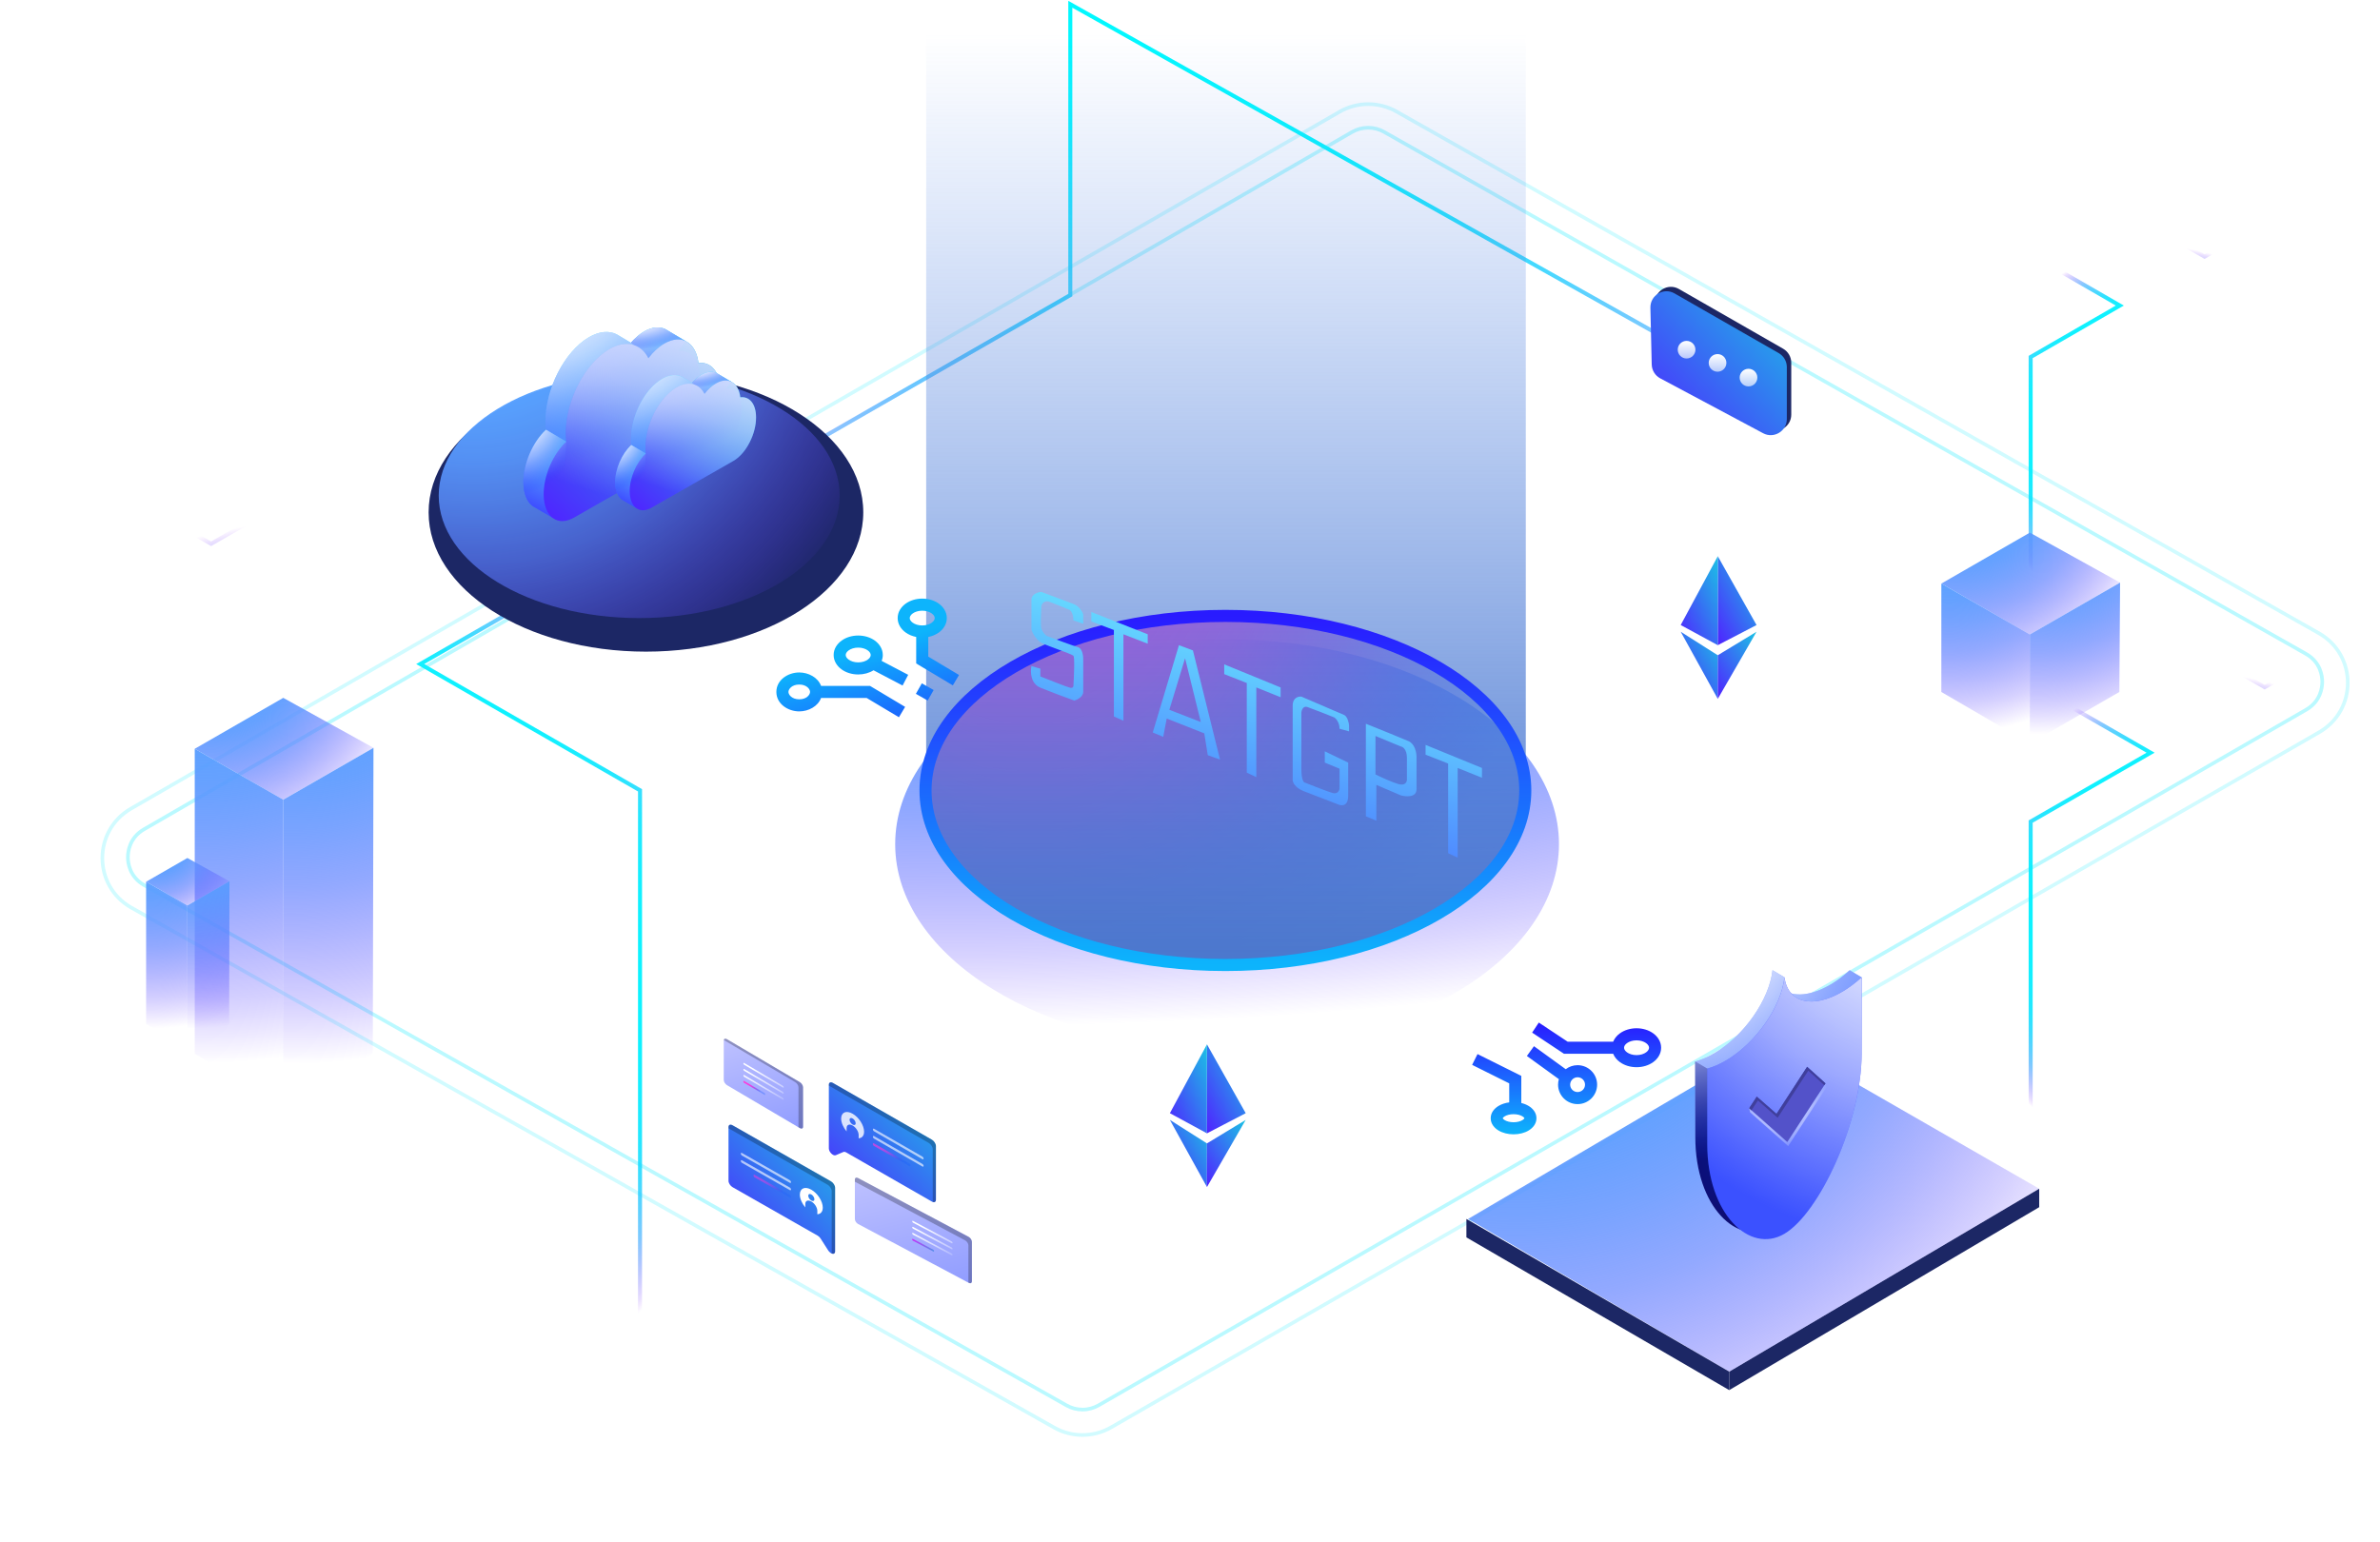 <svg width="591" height="383" viewBox="0 0 591 383" fill="none" xmlns="http://www.w3.org/2000/svg">
<path opacity="0.32" d="M32.576 225.4L261.697 354.507C266.106 357.033 271.534 357.025 275.934 354.481L575.898 181.857C585.372 176.383 585.364 162.754 575.881 157.298L346.88 27.761C342.462 25.218 337.009 25.226 332.6 27.787L32.507 200.84C23.032 206.323 23.067 219.969 32.567 225.4H32.576Z" stroke="#6EF2FF" stroke-width="0.9" stroke-miterlimit="10"/>
<path opacity="0.47" d="M268.805 350.082C267.407 350.082 266.019 349.712 264.803 349.016L35.785 219.828C32.163 217.747 31.758 214.299 31.758 212.906C31.758 211.522 32.137 208.065 35.751 205.967L335.708 32.805C336.933 32.092 338.33 31.722 339.745 31.722C341.159 31.722 342.539 32.092 343.755 32.797L572.652 162.414C576.274 164.495 576.662 167.952 576.662 169.336C576.662 170.721 576.274 174.177 572.66 176.267L272.832 348.998C271.608 349.704 270.219 350.082 268.805 350.082Z" stroke="#6EF2FF" stroke-width="0.9" stroke-miterlimit="10"/>
<path d="M590.692 154.376L562.374 170.667L534.034 154.376L505.608 170.603L534.034 186.937L504.25 204.044V305.89" stroke="url(#paint0_radial_1250_15839)" stroke-miterlimit="10"/>
<path d="M410.339 82.226L265.776 1.058V73.302L74.3 183.236" stroke="url(#paint1_radial_1250_15839)" stroke-miterlimit="10"/>
<path d="M568.516 51.563L547.446 63.733L526.377 51.563L505.244 63.684L526.393 75.886L504.25 88.666V164.747" stroke="url(#paint2_radial_1250_15839)" stroke-miterlimit="10"/>
<path d="M0.53 105.224L52.421 135.052L104.353 105.224L156.442 134.973L104.353 164.919L158.932 196.282V383" stroke="url(#paint3_radial_1250_15839)" stroke-miterlimit="10"/>
<ellipse cx="304.708" cy="209.654" rx="82.415" ry="50.853" fill="url(#paint4_radial_1250_15839)"/>
<ellipse cx="304.289" cy="196.315" rx="74.466" ry="43.35" fill="url(#paint5_radial_1250_15839)"/>
<path d="M229.987 8.273V198.567C229.082 208.939 248.543 239.602 303.505 239.602C368.702 239.602 378.885 204.193 378.885 198.567V8.273H230.013H229.987Z" fill="url(#paint6_linear_1250_15839)"/>
<ellipse cx="304.289" cy="196.315" rx="74.466" ry="43.35" stroke="url(#paint7_linear_1250_15839)" stroke-width="3"/>
<g filter="url(#filter0_d_1250_15839)">
<path fill-rule="evenodd" clip-rule="evenodd" d="M266.985 156.929L264.547 156.072C264.547 154.529 263.955 153.715 263.66 153.5C262.477 153 259.758 151.872 258.339 151.358C256.921 151.186 256.566 152.286 256.566 152.858C256.492 154.215 256.389 157.143 256.566 158C256.743 158.858 257.527 159.643 257.896 159.929C259.965 160.715 264.414 162.372 265.655 162.715C266.896 163.058 267.059 165.286 266.985 166.358V173.858C266.985 175.058 265.507 175.786 264.768 176C262.995 175.358 258.827 173.815 256.344 172.786C253.861 171.758 253.832 168.786 254.127 167.429L256.344 168.072V170C258.487 170.858 262.95 172.615 263.66 172.786C264.369 172.958 264.547 172.572 264.547 172.358C264.694 170 264.901 165.2 264.547 164.858C264.28 164.6 262.339 163.88 260.397 163.16C259.102 162.68 257.807 162.2 257.009 161.858C255.413 161.172 254.423 159.286 254.127 158.429V150.929C254.127 149.558 255.753 149.072 256.566 149C258.635 149.786 263.128 151.486 264.547 152C265.965 152.515 266.763 153.929 266.985 154.572V156.929ZM276.969 181L274.6 179.937V158.465L269 156.339V154L283 159.528V161.867L276.969 159.528V181ZM290.757 162.231L284.25 183.92L286.853 185.004L287.721 180.45L297.047 184.137L297.914 189.559L300.951 190.643L294.227 163.532L290.757 162.231ZM288.371 178.281L292.275 165.484L296.179 181.317L288.371 178.281ZM309.969 195L307.6 193.898V171.63L302 169.426V167L316 172.733V175.158L309.969 172.733V195ZM330.631 182.99L333 183.637V182.127C332.928 181.408 332.569 179.884 331.708 179.539C330.846 179.194 324.313 176.375 321.154 175.009C320.436 174.938 319 175.268 319 177.166V195.714C319 196.29 319.56 197.656 321.8 198.518L330.2 201.753C331.062 202.185 332.785 202.357 332.785 199.597V191.401L326.969 188.597V191.401L330.631 192.911V197.871C330.559 198.374 330.114 199.295 328.908 198.95C327.702 198.605 323.81 197.08 322.015 196.361C321.728 196.361 321.154 195.671 321.154 192.911V178.891C321.226 178.316 321.628 177.252 322.662 177.597C323.695 177.942 327.544 179.466 329.338 180.185C329.769 180.473 330.631 181.437 330.631 182.99ZM337.171 204.741L339.774 205.825V196.933L345.846 199.535C347.148 199.897 349.75 200.099 349.75 198.017V189.992C349.75 188.98 349.36 186.782 347.798 186.088C346.237 185.394 340.063 182.907 337.171 181.75V204.741ZM339.557 194.33V184.787L345.846 187.39C346.352 187.462 347.365 188.127 347.365 190.209V195.631C347.365 196.21 346.931 197.236 345.196 196.716C343.461 196.195 340.713 194.908 339.557 194.33ZM357.6 213.898L359.969 215V192.733L366 195.158V192.733L352 187V189.426L357.6 191.63V213.898Z" fill="url(#paint8_linear_1250_15839)"/>
</g>
<path fill-rule="evenodd" clip-rule="evenodd" d="M380.458 256.459L387.989 261.461L388.366 261.711H388.819H400.58C400.922 262.556 401.534 263.262 402.255 263.785C403.371 264.593 404.837 265.047 406.389 265.047C407.941 265.047 409.408 264.593 410.523 263.785C411.637 262.977 412.491 261.733 412.491 260.212C412.491 258.691 411.637 257.446 410.523 256.639C409.408 255.831 407.941 255.377 406.389 255.377C404.837 255.377 403.371 255.831 402.255 256.639C401.535 257.161 400.923 257.866 400.581 258.711H389.271L382.118 253.96L380.458 256.459ZM365.559 264.471L374.768 269.059V273.787C373.79 273.913 372.876 274.212 372.122 274.663C371.126 275.258 370.166 276.291 370.166 277.719C370.166 279.146 371.126 280.179 372.122 280.775C373.149 281.388 374.47 281.72 375.85 281.72C377.229 281.72 378.551 281.388 379.578 280.775C380.574 280.179 381.533 279.146 381.533 277.719C381.533 276.291 380.574 275.258 379.578 274.663C379.043 274.343 378.429 274.1 377.768 273.941V268.131V267.202L376.937 266.788L366.897 261.786L365.559 264.471ZM373.166 277.719L373.166 277.719L373.166 277.719C373.166 277.72 373.166 277.724 373.17 277.737C373.175 277.751 373.188 277.781 373.22 277.826C373.285 277.919 373.42 278.056 373.661 278.2C374.148 278.491 374.919 278.72 375.85 278.72C376.781 278.72 377.551 278.491 378.038 278.2C378.279 278.056 378.414 277.919 378.48 277.826C378.511 277.781 378.524 277.751 378.529 277.737C378.533 277.724 378.533 277.72 378.533 277.719L378.533 277.719L378.533 277.719C378.533 277.718 378.533 277.713 378.529 277.7C378.524 277.686 378.511 277.656 378.48 277.611C378.414 277.518 378.279 277.382 378.038 277.238C377.551 276.946 376.781 276.718 375.85 276.718C374.919 276.718 374.148 276.946 373.661 277.238C373.42 277.382 373.285 277.518 373.22 277.611C373.188 277.656 373.175 277.686 373.17 277.7C373.166 277.713 373.166 277.718 373.166 277.719ZM379.153 262.26L387.096 268.016C386.969 268.449 386.9 268.907 386.9 269.382C386.9 272.057 389.075 274.217 391.747 274.217C394.419 274.217 396.594 272.057 396.594 269.382C396.594 266.707 394.419 264.547 391.747 264.547C390.639 264.547 389.616 264.919 388.799 265.544L380.913 259.83L379.153 262.26ZM391.747 267.547C390.722 267.547 389.9 268.374 389.9 269.382C389.9 270.39 390.722 271.217 391.747 271.217C392.772 271.217 393.594 270.39 393.594 269.382C393.594 268.374 392.772 267.547 391.747 267.547ZM403.287 260.212C403.287 259.892 403.464 259.468 404.015 259.069C404.565 258.67 405.4 258.377 406.389 258.377C407.379 258.377 408.213 258.67 408.763 259.069C409.315 259.468 409.491 259.892 409.491 260.212C409.491 260.532 409.315 260.955 408.763 261.355C408.213 261.754 407.379 262.047 406.389 262.047C405.4 262.047 404.565 261.754 404.015 261.355C403.464 260.955 403.287 260.532 403.287 260.212Z" fill="url(#paint9_linear_1250_15839)"/>
<path fill-rule="evenodd" clip-rule="evenodd" d="M225.908 153.504C225.908 153.184 226.084 152.76 226.636 152.361C227.186 151.962 228.02 151.669 229.009 151.669C229.999 151.669 230.833 151.962 231.383 152.361C231.935 152.76 232.111 153.184 232.111 153.504C232.111 153.824 231.935 154.247 231.383 154.647C230.833 155.046 229.999 155.338 229.009 155.338C228.02 155.338 227.186 155.046 226.636 154.647C226.084 154.247 225.908 153.824 225.908 153.504ZM229.009 148.669C227.457 148.669 225.991 149.123 224.875 149.931C223.762 150.738 222.908 151.982 222.908 153.504C222.908 155.025 223.762 156.269 224.875 157.076C225.622 157.618 226.527 158 227.509 158.194V163.925V164.776L228.24 165.213L236.607 170.215L238.146 167.64L230.509 163.074V158.194C231.492 158 232.396 157.618 233.144 157.076C234.257 156.269 235.111 155.025 235.111 153.504C235.111 151.982 234.257 150.738 233.144 149.931C232.028 149.123 230.562 148.669 229.009 148.669ZM230.359 173.982L227.43 172.314L228.915 169.707L231.843 171.375L230.359 173.982ZM203.888 173.344H215.208L223.22 178.133L224.759 175.558L216.392 170.557L216.036 170.344H215.622H203.888C203.113 168.26 200.766 167.01 198.47 167.01C195.666 167.01 192.786 168.875 192.786 171.844C192.786 174.814 195.666 176.679 198.47 176.679C200.766 176.679 203.113 175.428 203.888 173.344ZM224.129 170.254L216.914 166.471C215.847 167.138 214.514 167.509 213.112 167.509C211.56 167.509 210.093 167.055 208.978 166.247C207.864 165.439 207.01 164.195 207.01 162.674C207.01 161.153 207.864 159.909 208.978 159.101C210.093 158.293 211.56 157.839 213.112 157.839C214.664 157.839 216.131 158.293 217.246 159.101C218.36 159.909 219.214 161.153 219.214 162.674C219.214 163.199 219.112 163.69 218.934 164.142L225.523 167.598L224.129 170.254ZM210.738 161.531C210.186 161.931 210.01 162.354 210.01 162.674C210.01 162.994 210.186 163.418 210.738 163.817C211.288 164.216 212.123 164.509 213.112 164.509C214.101 164.509 214.936 164.216 215.486 163.817C216.038 163.418 216.214 162.994 216.214 162.674C216.214 162.354 216.038 161.931 215.486 161.531C214.936 161.132 214.101 160.839 213.112 160.839C212.123 160.839 211.288 161.132 210.738 161.531ZM195.786 171.844C195.786 171.13 196.653 170.01 198.47 170.01C200.287 170.01 201.153 171.13 201.153 171.844C201.153 172.558 200.287 173.679 198.47 173.679C196.653 173.679 195.786 172.558 195.786 171.844Z" fill="url(#paint10_linear_1250_15839)"/>
<ellipse cx="160.4" cy="127.244" rx="53.967" ry="34.597" fill="#1C2765"/>
<ellipse cx="158.727" cy="123.076" rx="49.784" ry="30.429" fill="url(#paint11_radial_1250_15839)"/>
<path d="M506.375 299.811L429.398 345.246V340.661L506.375 295.226V299.811Z" fill="#1C2765"/>
<path d="M364.554 302.73L441.112 257.712L506.375 295.227L429.399 340.661L364.554 302.73Z" fill="url(#paint12_radial_1250_15839)"/>
<path d="M364.136 307.315V302.73L429.398 340.661V345.247L364.136 307.315Z" fill="#1C2765"/>
<path d="M442.791 86.607L416.913 71.774C414.21 70.225 410.852 72.224 410.925 75.338L411.254 89.436C411.287 90.879 412.096 92.192 413.369 92.872L438.919 106.504C441.584 107.926 444.802 105.995 444.802 102.975V90.078C444.802 88.644 444.035 87.32 442.791 86.607Z" fill="#1C2765"/>
<path d="M441.693 87.701L415.814 72.868C413.111 71.319 409.753 73.317 409.826 76.432L410.155 90.53C410.189 91.973 410.998 93.286 412.271 93.966L437.821 107.598C440.485 109.02 443.704 107.089 443.704 104.069V91.171C443.704 89.738 442.937 88.414 441.693 87.701Z" fill="url(#paint13_linear_1250_15839)"/>
<ellipse cx="418.812" cy="86.849" rx="2.196" ry="2.188" fill="url(#paint14_linear_1250_15839)"/>
<ellipse cx="426.499" cy="90.13" rx="2.196" ry="2.188" fill="url(#paint15_linear_1250_15839)"/>
<ellipse cx="434.187" cy="93.778" rx="2.196" ry="2.188" fill="url(#paint16_linear_1250_15839)"/>
<path d="M426.558 173.573L417.354 156.9L426.558 162.736V173.573Z" fill="url(#paint17_linear_1250_15839)"/>
<path d="M426.558 162.736L436.18 156.9L426.558 173.573V162.736Z" fill="url(#paint18_linear_1250_15839)"/>
<path d="M426.558 160.234V138.142L436.18 155.232L426.558 160.234Z" fill="url(#paint19_linear_1250_15839)"/>
<path d="M417.354 155.232L426.558 138.142V160.234L417.354 155.232Z" fill="url(#paint20_linear_1250_15839)"/>
<path d="M299.71 294.81L290.507 278.137L299.71 283.973V294.81Z" fill="url(#paint21_linear_1250_15839)"/>
<path d="M299.71 283.973L309.332 278.137L299.71 294.81V283.973Z" fill="url(#paint22_linear_1250_15839)"/>
<path d="M299.71 281.471V259.379L309.332 276.469L299.71 281.471Z" fill="url(#paint23_linear_1250_15839)"/>
<path d="M290.507 276.469L299.71 259.379V281.471L290.507 276.469Z" fill="url(#paint24_linear_1250_15839)"/>
<path d="M205.818 269.388V285.212C205.818 286.107 206.905 287.177 207.541 286.905L209.423 286.104C209.612 286.023 209.87 286.064 210.138 286.216L231.398 298.418C231.954 298.736 232.406 298.545 232.406 297.989V284.627C232.406 284.073 231.954 283.364 231.398 283.046L206.829 268.955C206.272 268.638 205.821 268.828 205.821 269.385L205.818 269.388Z" fill="url(#paint25_linear_1250_15839)"/>
<g style="mix-blend-mode:overlay" opacity="0.25">
<path d="M231.398 283.046L206.829 268.955C206.272 268.638 205.821 268.828 205.821 269.385V269.647C205.89 269.672 205.964 269.705 206.038 269.746L230.607 283.837C231.163 284.155 231.615 284.864 231.615 285.418V298.517C232.069 298.678 232.409 298.469 232.409 297.989V284.627C232.409 284.073 231.957 283.364 231.401 283.046H231.398Z" fill="black"/>
</g>
<g opacity="0.63">
<path d="M217.075 280.991L229.033 287.88C229.209 287.982 229.352 287.921 229.352 287.743C229.352 287.568 229.209 287.342 229.033 287.242L217.075 280.353C216.899 280.252 216.756 280.313 216.756 280.491C216.756 280.666 216.899 280.892 217.075 280.991Z" fill="white"/>
</g>
<g opacity="0.63">
<path d="M217.075 282.812L229.033 289.701C229.209 289.803 229.352 289.742 229.352 289.564C229.352 289.388 229.209 289.162 229.033 289.063L217.075 282.174C216.899 282.072 216.756 282.133 216.756 282.311C216.756 282.487 216.899 282.713 217.075 282.812Z" fill="white"/>
</g>
<g opacity="0.63">
<path d="M216.983 284.579L225.829 289.63C225.956 289.704 226.058 289.658 226.058 289.531V289.353C226.058 289.226 225.956 289.066 225.829 288.992L216.983 283.941C216.855 283.867 216.753 283.913 216.753 284.04V284.218C216.753 284.345 216.855 284.505 216.983 284.579Z" fill="url(#paint26_radial_1250_15839)"/>
</g>
<g opacity="0.81">
<path fill-rule="evenodd" clip-rule="evenodd" d="M210.23 281.001C209.416 280.04 208.875 278.835 208.875 277.811C208.875 276.245 210.148 275.704 211.722 276.601C213.296 277.501 214.569 279.494 214.569 281.062C214.569 282.082 214.029 282.669 213.22 282.705V281.868C213.22 281.045 212.549 279.997 211.722 279.527C210.895 279.057 210.23 279.339 210.23 280.162V281.001ZM210.959 278.1C210.959 278.52 211.301 279.053 211.722 279.295C212.143 279.534 212.485 279.389 212.485 278.97C212.485 278.55 212.143 278.016 211.722 277.775C211.301 277.536 210.959 277.681 210.959 278.1Z" fill="white"/>
</g>
<path d="M207.372 294.985V310.81C207.372 311.705 206.286 311.534 205.65 310.54L203.767 307.594C203.579 307.297 203.321 307.045 203.053 306.892L181.91 294.845C181.354 294.528 180.902 293.821 180.902 293.264V279.903C180.902 279.349 181.354 279.156 181.91 279.473L206.362 293.404C206.918 293.722 207.37 294.429 207.37 294.985H207.372Z" fill="url(#paint27_linear_1250_15839)"/>
<g style="mix-blend-mode:overlay" opacity="0.25">
<path d="M206.362 293.404L181.91 279.473C181.354 279.156 180.902 279.349 180.902 279.903V280.236C180.956 280.259 181.009 280.284 181.065 280.315L205.518 294.245C206.074 294.563 206.525 295.27 206.525 295.827V311.318C206.977 311.499 207.37 311.349 207.37 310.81V294.985C207.37 294.431 206.918 293.722 206.362 293.404Z" fill="black"/>
</g>
<g opacity="0.63">
<path d="M196.116 293.749L184.275 287.003C184.099 286.901 183.956 286.677 183.956 286.502C183.956 286.326 184.099 286.265 184.275 286.365L196.116 293.111C196.292 293.213 196.435 293.437 196.435 293.612C196.435 293.788 196.292 293.849 196.116 293.749Z" fill="white"/>
</g>
<g opacity="0.63">
<path d="M196.116 295.567L184.275 288.82C184.099 288.718 183.956 288.495 183.956 288.319C183.956 288.144 184.099 288.083 184.275 288.182L196.116 294.929C196.292 295.03 196.435 295.254 196.435 295.43C196.435 295.605 196.292 295.666 196.116 295.567Z" fill="white"/>
</g>
<g opacity="0.5">
<path d="M196.205 297.44L187.36 292.399C187.232 292.328 187.13 292.165 187.13 292.038V291.86C187.13 291.733 187.232 291.69 187.36 291.761L196.205 296.802C196.333 296.873 196.435 297.036 196.435 297.163V297.341C196.435 297.468 196.333 297.511 196.205 297.44Z" fill="url(#paint28_radial_1250_15839)"/>
</g>
<path fill-rule="evenodd" clip-rule="evenodd" d="M202.959 301.568C203.772 301.535 204.313 300.948 204.313 299.923V299.926C204.313 298.357 203.04 296.364 201.466 295.467C199.892 294.572 198.619 295.114 198.619 296.682C198.619 297.702 199.16 298.904 199.968 299.862V299.026C199.968 298.205 200.639 297.923 201.466 298.393C202.293 298.863 202.959 299.906 202.959 300.729V301.568ZM202.231 297.84C202.231 298.26 201.889 298.405 201.468 298.166C201.048 297.927 200.706 297.393 200.706 296.973C200.706 296.554 201.048 296.409 201.468 296.648C201.889 296.887 202.231 297.421 202.231 297.84Z" fill="white"/>
<path opacity="0.82" d="M240.54 318.593L213.085 303.991C212.641 303.754 212.281 303.203 212.281 302.76V292.953C212.281 292.511 212.641 292.343 213.085 292.579L240.54 307.181C240.984 307.418 241.344 307.969 241.344 308.412V318.219C241.344 318.661 240.984 318.829 240.54 318.593Z" fill="url(#paint29_linear_1250_15839)"/>
<g style="mix-blend-mode:overlay" opacity="0.25">
<path d="M240.54 307.181L213.085 292.579C212.641 292.343 212.281 292.511 212.281 292.953V293.489L239.665 308.053C240.109 308.29 240.469 308.841 240.469 309.283V318.557L240.538 318.595C240.981 318.832 241.341 318.664 241.341 318.221V308.414C241.341 307.972 240.981 307.42 240.538 307.184L240.54 307.181Z" fill="black"/>
</g>
<path fill-rule="evenodd" clip-rule="evenodd" d="M236.328 308.766L226.74 303.667C226.617 303.603 226.52 303.453 226.52 303.331C226.52 303.209 226.62 303.166 226.74 303.23L236.328 308.329C236.45 308.393 236.547 308.543 236.547 308.665C236.547 308.787 236.448 308.83 236.328 308.766ZM236.328 310.26L226.74 305.161C226.617 305.097 226.52 304.947 226.52 304.825C226.52 304.703 226.62 304.66 226.74 304.723L236.328 309.823C236.45 309.886 236.547 310.036 236.547 310.158C236.547 310.28 236.448 310.324 236.328 310.26ZM226.74 306.656L236.328 311.755C236.448 311.819 236.547 311.776 236.547 311.654C236.547 311.532 236.45 311.382 236.328 311.318L226.74 306.219C226.62 306.155 226.52 306.198 226.52 306.32C226.52 306.443 226.617 306.592 226.74 306.656Z" fill="url(#paint30_linear_1250_15839)"/>
<path d="M231.774 310.832L226.681 308.123C226.592 308.074 226.52 307.965 226.52 307.876V307.759C226.52 307.67 226.592 307.637 226.681 307.685L231.774 310.395C231.863 310.443 231.934 310.553 231.934 310.642V310.759C231.934 310.848 231.863 310.881 231.774 310.832Z" fill="url(#paint31_linear_1250_15839)"/>
<path opacity="0.82" d="M198.614 280.172L180.524 269.505C180.08 269.243 179.721 268.671 179.721 268.229V258.421C179.721 257.979 180.08 257.832 180.524 258.094L198.614 268.76C199.057 269.022 199.417 269.594 199.417 270.036V279.844C199.417 280.286 199.057 280.433 198.614 280.172Z" fill="url(#paint32_linear_1250_15839)"/>
<g style="mix-blend-mode:overlay" opacity="0.25">
<path d="M198.613 268.761L180.524 258.094C180.124 257.857 179.794 257.954 179.731 258.297L197.473 268.761C197.917 269.022 198.277 269.594 198.277 270.037V279.844C198.277 279.89 198.271 279.93 198.264 279.969L198.611 280.172C199.055 280.434 199.414 280.286 199.414 279.844V270.037C199.414 269.594 199.055 269.022 198.611 268.761H198.613Z" fill="black"/>
</g>
<path fill-rule="evenodd" clip-rule="evenodd" d="M194.399 270.103L184.811 264.454C184.688 264.383 184.591 264.228 184.591 264.106C184.591 263.984 184.691 263.946 184.811 264.017L194.399 269.666C194.521 269.737 194.618 269.892 194.618 270.014C194.618 270.136 194.519 270.174 194.399 270.103ZM194.399 271.598L184.811 265.95C184.688 265.879 184.592 265.724 184.592 265.602C184.592 265.48 184.691 265.441 184.811 265.513L194.399 271.161C194.521 271.232 194.618 271.387 194.618 271.509C194.618 271.631 194.519 271.67 194.399 271.598ZM184.811 267.444L194.399 273.092C194.519 273.163 194.618 273.125 194.618 273.003C194.618 272.881 194.521 272.726 194.399 272.655L184.811 267.006C184.691 266.935 184.592 266.973 184.592 267.095C184.592 267.217 184.688 267.372 184.811 267.444Z" fill="url(#paint33_linear_1250_15839)"/>
<path d="M189.845 271.905L184.752 268.905C184.663 268.852 184.592 268.737 184.592 268.648V268.531C184.592 268.442 184.663 268.412 184.752 268.465L189.845 271.465C189.934 271.518 190.006 271.633 190.006 271.722V271.839C190.006 271.928 189.934 271.956 189.845 271.905Z" fill="url(#paint34_radial_1250_15839)"/>
<path d="M425.702 261.589C433.149 257.187 439.366 248.217 440.152 240.956L443.114 242.706L442.779 245.799C445.423 247.675 449.749 247.358 454.602 244.49C456.25 243.515 457.84 242.314 459.313 240.964L462.275 242.715L459.313 259.813C459.313 277.003 448.82 299.528 440.144 304.655C431.467 309.782 420.975 299.67 420.975 282.472V263.623C422.456 263.231 424.037 262.556 425.686 261.58L425.702 261.589Z" fill="#87A8FF"/>
<path d="M423.954 265.381C423.954 265.381 440.587 276.052 446.009 279.495C448.636 281.171 451.33 282.713 454.075 284.163C450.251 293.742 444.93 301.837 440.152 304.663C431.476 309.79 420.983 299.678 420.983 282.479V263.63L423.945 265.381H423.954Z" fill="url(#paint35_radial_1250_15839)"/>
<path d="M425.702 261.589C433.149 257.187 439.366 248.217 440.152 240.956L443.114 242.706L442.779 245.799C445.423 247.675 449.749 247.358 454.602 244.49C456.25 243.515 457.84 242.314 459.313 240.964L462.275 242.715L459.313 259.813C459.313 277.003 448.82 299.528 440.144 304.655C431.467 309.782 420.975 299.67 420.975 282.472V263.623C422.456 263.231 424.037 262.556 425.686 261.58L425.702 261.589Z" fill="url(#paint36_radial_1250_15839)"/>
<path d="M428.673 263.34C436.12 258.938 442.336 249.968 443.123 242.707C443.909 249.034 450.126 250.651 457.572 246.25C459.221 245.274 460.81 244.074 462.283 242.723V261.572C462.283 278.762 451.791 301.288 443.114 306.415C434.438 311.542 423.946 301.43 423.946 284.231V265.382C425.427 264.99 427.008 264.315 428.656 263.34H428.673Z" fill="#3B51FF"/>
<path d="M428.673 263.34C436.12 258.938 442.336 249.968 443.123 242.707C443.909 249.034 450.126 250.651 457.572 246.25C459.221 245.274 460.81 244.074 462.283 242.723V261.572C462.283 278.762 451.791 301.288 443.114 306.415C434.438 311.542 423.946 301.43 423.946 284.231V265.382C425.427 264.99 427.008 264.315 428.656 263.34H428.673Z" fill="url(#paint37_radial_1250_15839)"/>
<path d="M436.237 272.341L434.354 275.242L443.817 283.637L453.305 269.065L448.745 264.955L441.14 276.634L436.237 272.341Z" fill="#5C8FFF"/>
<path opacity="0.55" d="M436.463 273.342L434.354 275.243L434.572 276.243L444.043 284.638L453.531 270.057L453.305 269.065L448.963 265.948L441.357 277.635L436.463 273.342Z" fill="url(#paint38_radial_1250_15839)"/>
<path d="M436.237 272.341L434.354 275.242L443.817 283.637L453.305 269.065L448.745 264.955L441.14 276.634L436.237 272.341Z" fill="#5352C9"/>
<path d="M436.521 273.316L441.424 277.61L449.03 265.922L453.012 269.515L453.305 269.065L448.745 264.955L441.14 276.634L436.237 272.341L434.354 275.242L434.931 275.759L436.521 273.316Z" fill="#403F9C"/>
<path d="M70.337 173.315L48.357 185.97L70.337 198.608L92.743 185.728L70.337 173.315Z" fill="url(#paint39_radial_1250_15839)"/>
<path d="M48.357 185.969V261.716L70.345 274.504L70.337 198.608L48.357 185.969Z" fill="url(#paint40_radial_1250_15839)"/>
<path d="M70.337 198.61L92.743 185.729L92.568 261.718L70.345 274.506L70.337 198.61Z" fill="url(#paint41_radial_1250_15839)"/>
<path d="M46.533 213.089L36.283 218.991L46.533 224.885L56.983 218.875L46.533 213.089Z" fill="url(#paint42_radial_1250_15839)"/>
<path d="M36.283 218.99V254.304L46.533 260.264V224.884L36.283 218.99Z" fill="url(#paint43_radial_1250_15839)"/>
<path d="M46.533 224.885L56.983 218.875L56.899 254.305L46.533 260.266V224.885Z" fill="url(#paint44_radial_1250_15839)"/>
<path d="M168.515 87.163L170.247 84.712L165.821 82.103C165.637 81.978 165.444 81.861 165.252 81.769L165.151 81.711C163.687 81.053 161.863 81.211 159.88 82.378C158.742 83.053 157.663 84.004 156.675 85.129L153.747 83.387C153.563 83.262 153.371 83.145 153.17 83.045C151.254 82.07 148.819 82.236 146.175 83.795C140.159 87.338 135.356 96.717 135.457 104.737C135.457 105.437 135.515 106.104 135.591 106.729C132.311 109.747 129.91 115.158 129.968 119.884C130.002 122.66 130.872 124.67 132.261 125.687C132.461 125.828 132.671 125.953 132.88 126.053L137.264 128.638L141.314 124.253L141.071 123.527L166.08 109.23C170.456 106.654 173.937 99.843 173.87 94.008C173.811 89.448 171.594 86.847 168.532 87.172L168.515 87.163Z" fill="url(#paint45_linear_1250_15839)"/>
<path d="M156.675 85.13C157.663 84.004 158.742 83.054 159.88 82.379C161.863 81.212 163.687 81.053 165.151 81.72L165.252 81.77C165.452 81.87 165.636 81.978 165.82 82.103L170.247 84.713L168.849 86.689L161.009 88.965L156.667 85.121L156.675 85.13Z" fill="url(#paint46_linear_1250_15839)"/>
<path d="M132.88 126.052C132.662 125.952 132.453 125.827 132.261 125.686C130.88 124.669 130.002 122.651 129.968 119.883C129.91 115.157 132.311 109.754 135.591 106.728L140.644 109.713L139.975 125.702L137.272 128.628L132.888 126.044L132.88 126.052Z" fill="url(#paint47_linear_1250_15839)"/>
<path d="M173.443 90.162C172.807 84.994 169.218 82.835 164.925 85.361C163.503 86.194 162.173 87.453 161.01 88.97C159.144 85.336 155.445 84.285 151.212 86.778C145.196 90.321 140.393 99.7 140.494 107.719C140.494 108.42 140.552 109.087 140.628 109.712C137.348 112.73 134.946 118.14 135.005 122.867C135.072 128.419 138.511 130.937 142.677 128.477L171.117 112.221C175.493 109.645 178.973 102.834 178.907 96.999C178.848 92.372 176.564 89.762 173.443 90.171V90.162Z" fill="url(#paint48_linear_1250_15839)"/>
<g style="mix-blend-mode:overlay">
<path d="M168.515 87.163L170.247 84.712L165.821 82.103C165.637 81.978 165.444 81.861 165.252 81.769L165.151 81.711C163.687 81.053 161.863 81.211 159.88 82.378C158.742 83.053 157.663 84.004 156.675 85.129L153.747 83.387C153.563 83.262 153.371 83.145 153.17 83.045C151.254 82.061 148.819 82.236 146.175 83.795C140.159 87.338 135.356 96.717 135.457 104.737C135.457 105.437 135.515 106.104 135.591 106.729C132.311 109.747 129.91 115.158 129.968 119.884C130.002 122.66 130.872 124.67 132.261 125.687C132.461 125.828 132.671 125.953 132.88 126.053L137.264 128.638L141.314 124.253L141.071 123.527L166.08 109.23C170.456 106.654 173.937 99.843 173.87 94.008C173.811 89.448 171.594 86.847 168.532 87.172L168.515 87.163Z" fill="url(#paint49_radial_1250_15839)"/>
<path d="M156.675 85.13C157.663 84.004 158.742 83.054 159.88 82.379C161.863 81.212 163.687 81.053 165.151 81.72L165.252 81.77C165.452 81.87 165.636 81.978 165.82 82.103L170.247 84.713L168.849 86.689L161.009 88.965L156.667 85.121L156.675 85.13Z" fill="url(#paint50_radial_1250_15839)"/>
<path d="M132.88 126.052C132.662 125.952 132.453 125.827 132.261 125.686C130.88 124.669 130.002 122.651 129.968 119.883C129.91 115.157 132.311 109.754 135.591 106.728L140.644 109.713L139.975 125.702L137.272 128.628L132.888 126.044L132.88 126.052Z" fill="url(#paint51_radial_1250_15839)"/>
<path d="M173.443 90.162C172.807 84.994 169.218 82.835 164.925 85.361C163.503 86.194 162.173 87.453 161.01 88.97C159.144 85.336 155.445 84.285 151.212 86.778C145.196 90.321 140.393 99.7 140.494 107.719C140.494 108.42 140.552 109.087 140.628 109.712C137.348 112.73 134.946 118.14 135.005 122.867C135.072 128.419 138.511 130.937 142.677 128.477L171.117 112.221C175.493 109.645 178.973 102.834 178.907 96.999C178.848 92.372 176.564 89.762 173.443 90.171V90.162Z" fill="url(#paint52_radial_1250_15839)"/>
</g>
<path d="M180.312 96.537L181.55 94.787L178.388 92.919C178.254 92.828 178.12 92.744 177.978 92.678L177.911 92.636C176.865 92.161 175.56 92.277 174.146 93.111C173.334 93.595 172.564 94.27 171.853 95.079L169.761 93.828C169.628 93.736 169.494 93.653 169.351 93.586C167.988 92.886 166.239 93.011 164.348 94.12C160.047 96.654 156.617 103.357 156.692 109.084C156.692 109.584 156.734 110.059 156.793 110.51C154.441 112.669 152.735 116.529 152.776 119.913C152.801 121.897 153.429 123.34 154.416 124.065C154.559 124.165 154.709 124.257 154.86 124.323L157.989 126.166L160.884 123.031L160.708 122.514L178.589 112.294C181.718 110.451 184.203 105.583 184.153 101.414C184.111 98.155 182.521 96.296 180.337 96.529L180.312 96.537Z" fill="url(#paint53_linear_1250_15839)"/>
<path d="M171.845 95.079C172.548 94.27 173.317 93.595 174.137 93.112C175.551 92.278 176.857 92.161 177.902 92.645L177.969 92.678C178.112 92.745 178.246 92.828 178.379 92.92L181.542 94.787L180.546 96.196L174.941 97.822L171.836 95.079H171.845Z" fill="url(#paint54_linear_1250_15839)"/>
<path d="M154.835 124.334C154.684 124.258 154.534 124.175 154.391 124.075C153.404 123.35 152.777 121.908 152.751 119.923C152.71 116.547 154.425 112.679 156.768 110.52L160.382 112.654L159.897 124.083L157.964 126.176L154.835 124.334Z" fill="url(#paint55_linear_1250_15839)"/>
<path d="M183.835 98.681C183.383 94.988 180.814 93.446 177.752 95.246C176.74 95.847 175.786 96.739 174.949 97.822C173.619 95.23 170.975 94.471 167.946 96.255C163.645 98.789 160.215 105.492 160.29 111.219C160.29 111.719 160.332 112.195 160.39 112.645C158.039 114.804 156.332 118.664 156.374 122.048C156.424 126.017 158.876 127.817 161.855 126.058L182.178 114.437C185.307 112.595 187.792 107.726 187.742 103.558C187.7 100.248 186.069 98.389 183.835 98.673V98.681Z" fill="url(#paint56_linear_1250_15839)"/>
<g style="mix-blend-mode:overlay">
<path d="M180.312 96.537L181.55 94.787L178.388 92.919C178.254 92.828 178.12 92.744 177.978 92.678L177.911 92.636C176.865 92.161 175.56 92.277 174.146 93.111C173.334 93.595 172.564 94.27 171.853 95.079L169.761 93.828C169.628 93.736 169.494 93.653 169.351 93.586C167.988 92.886 166.239 93.003 164.348 94.12C160.047 96.654 156.617 103.357 156.692 109.084C156.692 109.584 156.734 110.059 156.793 110.51C154.441 112.669 152.735 116.529 152.776 119.913C152.801 121.897 153.429 123.34 154.416 124.065C154.559 124.165 154.709 124.257 154.86 124.323L157.989 126.166L160.884 123.031L160.708 122.514L178.589 112.294C181.718 110.451 184.203 105.583 184.153 101.414C184.111 98.155 182.521 96.296 180.337 96.529L180.312 96.537Z" fill="url(#paint57_radial_1250_15839)"/>
<path d="M171.845 95.079C172.548 94.27 173.317 93.595 174.137 93.112C175.551 92.278 176.857 92.161 177.902 92.645L177.969 92.678C178.112 92.745 178.246 92.828 178.379 92.92L181.542 94.787L180.546 96.196L174.941 97.822L171.836 95.079H171.845Z" fill="url(#paint58_radial_1250_15839)"/>
<path d="M154.835 124.334C154.684 124.258 154.534 124.175 154.391 124.075C153.404 123.35 152.777 121.908 152.751 119.923C152.71 116.547 154.425 112.679 156.768 110.52L160.374 112.654L159.889 124.083L157.956 126.176L154.827 124.334H154.835Z" fill="url(#paint59_radial_1250_15839)"/>
<path d="M183.835 98.681C183.383 94.988 180.814 93.446 177.752 95.246C176.74 95.847 175.786 96.739 174.949 97.822C173.619 95.23 170.966 94.471 167.946 96.255C163.645 98.789 160.215 105.492 160.29 111.219C160.29 111.719 160.332 112.195 160.39 112.645C158.039 114.804 156.332 118.664 156.374 122.048C156.424 126.017 158.876 127.817 161.855 126.058L182.178 114.437C185.307 112.595 187.792 107.726 187.742 103.558C187.7 100.248 186.069 98.389 183.835 98.673V98.681Z" fill="url(#paint60_radial_1250_15839)"/>
</g>
<path d="M504.045 132.28L482.073 144.935L504.045 157.573L526.46 144.693L504.045 132.28Z" fill="url(#paint61_radial_1250_15839)"/>
<path d="M482.073 144.934V171.862L504.053 184.65L504.045 157.573L482.073 144.934Z" fill="url(#paint62_radial_1250_15839)"/>
<path d="M504.045 157.574L526.46 144.694L526.276 171.863L504.053 184.651L504.045 157.574Z" fill="url(#paint63_radial_1250_15839)"/>
<defs>
<filter id="filter0_d_1250_15839" x="254" y="147" width="114" height="68" filterUnits="userSpaceOnUse" color-interpolation-filters="sRGB">
<feFlood flood-opacity="0" result="BackgroundImageFix"/>
<feColorMatrix in="SourceAlpha" type="matrix" values="0 0 0 0 0 0 0 0 0 0 0 0 0 0 0 0 0 0 127 0" result="hardAlpha"/>
<feOffset dx="2" dy="-2"/>
<feComposite in2="hardAlpha" operator="out"/>
<feColorMatrix type="matrix" values="0 0 0 0 0.145 0 0 0 0 0.204 0 0 0 0 1 0 0 0 1 0"/>
<feBlend mode="normal" in2="BackgroundImageFix" result="effect1_dropShadow_1250_15839"/>
<feBlend mode="normal" in="SourceGraphic" in2="effect1_dropShadow_1250_15839" result="shape"/>
</filter>
<radialGradient id="paint0_radial_1250_15839" cx="0" cy="0" r="1" gradientUnits="userSpaceOnUse" gradientTransform="translate(547.212 229.521) scale(62.567 62.267)">
<stop offset="0.48" stop-color="#02F8FF"/>
<stop offset="0.64" stop-color="#03F6FF" stop-opacity="0.99"/>
<stop offset="0.71" stop-color="#07F0FF" stop-opacity="0.96"/>
<stop offset="0.77" stop-color="#0EE5FF" stop-opacity="0.91"/>
<stop offset="0.81" stop-color="#19D6FF" stop-opacity="0.84"/>
<stop offset="0.85" stop-color="#27C2FF" stop-opacity="0.75"/>
<stop offset="0.89" stop-color="#38AAFF" stop-opacity="0.64"/>
<stop offset="0.92" stop-color="#4C8DFF" stop-opacity="0.5"/>
<stop offset="0.95" stop-color="#636CFF" stop-opacity="0.34"/>
<stop offset="0.98" stop-color="#7D47FF" stop-opacity="0.17"/>
<stop offset="1" stop-color="#9723FF" stop-opacity="0"/>
</radialGradient>
<radialGradient id="paint1_radial_1250_15839" cx="0" cy="0" r="1" gradientUnits="userSpaceOnUse" gradientTransform="translate(312.583 -34.898) scale(230.119 229.117)">
<stop offset="0.28" stop-color="#02F8FF"/>
<stop offset="0.35" stop-color="#05F3FF" stop-opacity="0.98"/>
<stop offset="0.44" stop-color="#0EE5FF" stop-opacity="0.92"/>
<stop offset="0.54" stop-color="#1ECFFF" stop-opacity="0.81"/>
<stop offset="0.65" stop-color="#33B1FF" stop-opacity="0.67"/>
<stop offset="0.76" stop-color="#4F89FF" stop-opacity="0.48"/>
<stop offset="0.88" stop-color="#7059FF" stop-opacity="0.26"/>
<stop offset="1" stop-color="#9723FF" stop-opacity="0"/>
</radialGradient>
<radialGradient id="paint2_radial_1250_15839" cx="0" cy="0" r="1" gradientUnits="userSpaceOnUse" gradientTransform="translate(536.174 107.698) scale(46.516 46.515)">
<stop offset="0.48" stop-color="#02F8FF"/>
<stop offset="0.64" stop-color="#03F6FF" stop-opacity="0.99"/>
<stop offset="0.71" stop-color="#07F0FF" stop-opacity="0.96"/>
<stop offset="0.77" stop-color="#0EE5FF" stop-opacity="0.91"/>
<stop offset="0.81" stop-color="#19D6FF" stop-opacity="0.84"/>
<stop offset="0.85" stop-color="#27C2FF" stop-opacity="0.75"/>
<stop offset="0.89" stop-color="#38AAFF" stop-opacity="0.64"/>
<stop offset="0.92" stop-color="#4C8DFF" stop-opacity="0.5"/>
<stop offset="0.95" stop-color="#636CFF" stop-opacity="0.34"/>
<stop offset="0.98" stop-color="#7D47FF" stop-opacity="0.17"/>
<stop offset="1" stop-color="#9723FF" stop-opacity="0"/>
</radialGradient>
<radialGradient id="paint3_radial_1250_15839" cx="0" cy="0" r="1" gradientUnits="userSpaceOnUse" gradientTransform="translate(80.205 242.951) rotate(-180) scale(114.652 114.156)">
<stop offset="0.48" stop-color="#02F8FF"/>
<stop offset="0.64" stop-color="#03F6FF" stop-opacity="0.99"/>
<stop offset="0.71" stop-color="#07F0FF" stop-opacity="0.96"/>
<stop offset="0.77" stop-color="#0EE5FF" stop-opacity="0.91"/>
<stop offset="0.81" stop-color="#19D6FF" stop-opacity="0.84"/>
<stop offset="0.85" stop-color="#27C2FF" stop-opacity="0.75"/>
<stop offset="0.89" stop-color="#38AAFF" stop-opacity="0.64"/>
<stop offset="0.92" stop-color="#4C8DFF" stop-opacity="0.5"/>
<stop offset="0.95" stop-color="#636CFF" stop-opacity="0.34"/>
<stop offset="0.98" stop-color="#7D47FF" stop-opacity="0.17"/>
<stop offset="1" stop-color="#9723FF" stop-opacity="0"/>
</radialGradient>
<radialGradient id="paint4_radial_1250_15839" cx="0" cy="0" r="1" gradientUnits="userSpaceOnUse" gradientTransform="translate(236.629 104.605) scale(435.485 150.194)">
<stop offset="0.28" stop-color="#58A3FF"/>
<stop offset="0.35" stop-color="#58A0FF" stop-opacity="0.98"/>
<stop offset="0.44" stop-color="#5999FF" stop-opacity="0.92"/>
<stop offset="0.54" stop-color="#5A8EFF" stop-opacity="0.81"/>
<stop offset="0.65" stop-color="#5C7EFF" stop-opacity="0.67"/>
<stop offset="0.76" stop-color="#5E69FF" stop-opacity="0.48"/>
<stop offset="0.88" stop-color="#6150FF" stop-opacity="0.26"/>
<stop offset="1" stop-color="#6534FF" stop-opacity="0"/>
</radialGradient>
<radialGradient id="paint5_radial_1250_15839" cx="0" cy="0" r="1" gradientUnits="userSpaceOnUse" gradientTransform="translate(256.266 135.514) scale(125.757 125.549)">
<stop offset="0.28" stop-color="#FF38DB"/>
<stop offset="0.35" stop-color="#F938DB" stop-opacity="0.98"/>
<stop offset="0.44" stop-color="#E939DE" stop-opacity="0.94"/>
<stop offset="0.54" stop-color="#CE3BE1" stop-opacity="0.86"/>
<stop offset="0.65" stop-color="#AA3EE6" stop-opacity="0.76"/>
<stop offset="0.76" stop-color="#7A42ED" stop-opacity="0.62"/>
<stop offset="0.88" stop-color="#4146F5" stop-opacity="0.46"/>
<stop offset="1" stop-color="#004CFF" stop-opacity="0.27"/>
</radialGradient>
<linearGradient id="paint6_linear_1250_15839" x1="304.409" y1="239.993" x2="304.409" y2="8.273" gradientUnits="userSpaceOnUse">
<stop stop-color="#4B77CC"/>
<stop offset="1" stop-color="#5C8DEA" stop-opacity="0"/>
</linearGradient>
<linearGradient id="paint7_linear_1250_15839" x1="304.289" y1="152.965" x2="304.289" y2="239.665" gradientUnits="userSpaceOnUse">
<stop stop-color="#291BFF"/>
<stop offset="1" stop-color="#0DB4FC"/>
</linearGradient>
<linearGradient id="paint8_linear_1250_15839" x1="270.19" y1="225.66" x2="288.017" y2="156.46" gradientUnits="userSpaceOnUse">
<stop stop-color="#3D4AFF"/>
<stop offset="1" stop-color="#65D9FF"/>
</linearGradient>
<linearGradient id="paint9_linear_1250_15839" x1="389.025" y1="253.96" x2="389.025" y2="281.72" gradientUnits="userSpaceOnUse">
<stop stop-color="#291BFF"/>
<stop offset="1" stop-color="#0DB4FC"/>
</linearGradient>
<linearGradient id="paint10_linear_1250_15839" x1="242.288" y1="191.634" x2="231.388" y2="156.092" gradientUnits="userSpaceOnUse">
<stop stop-color="#291BFF"/>
<stop offset="1" stop-color="#0DB4FC"/>
</linearGradient>
<radialGradient id="paint11_radial_1250_15839" cx="0" cy="0" r="1" gradientUnits="userSpaceOnUse" gradientTransform="translate(117.595 60.213) scale(115.201 123.118)">
<stop offset="0.28" stop-color="#58A3FF"/>
<stop offset="0.35" stop-color="#58A0FF" stop-opacity="0.98"/>
<stop offset="0.44" stop-color="#5999FF" stop-opacity="0.92"/>
<stop offset="0.54" stop-color="#5A8EFF" stop-opacity="0.81"/>
<stop offset="0.65" stop-color="#5C7EFF" stop-opacity="0.67"/>
<stop offset="0.76" stop-color="#5E69FF" stop-opacity="0.48"/>
<stop offset="0.88" stop-color="#6150FF" stop-opacity="0.26"/>
<stop offset="1" stop-color="#6534FF" stop-opacity="0"/>
</radialGradient>
<radialGradient id="paint12_radial_1250_15839" cx="0" cy="0" r="1" gradientUnits="userSpaceOnUse" gradientTransform="translate(376.879 213.504) scale(164.089 167.812)">
<stop offset="0.28" stop-color="#58A3FF"/>
<stop offset="0.35" stop-color="#58A0FF" stop-opacity="0.98"/>
<stop offset="0.44" stop-color="#5999FF" stop-opacity="0.92"/>
<stop offset="0.54" stop-color="#5A8EFF" stop-opacity="0.81"/>
<stop offset="0.65" stop-color="#5C7EFF" stop-opacity="0.67"/>
<stop offset="0.76" stop-color="#5E69FF" stop-opacity="0.48"/>
<stop offset="0.88" stop-color="#6150FF" stop-opacity="0.26"/>
<stop offset="1" stop-color="#6534FF" stop-opacity="0"/>
</radialGradient>
<linearGradient id="paint13_linear_1250_15839" x1="409.402" y1="109.206" x2="453.358" y2="68.613" gradientUnits="userSpaceOnUse">
<stop stop-color="#4F24FF"/>
<stop offset="1" stop-color="#13D9E2"/>
</linearGradient>
<linearGradient id="paint14_linear_1250_15839" x1="418.812" y1="84.66" x2="418.812" y2="89.037" gradientUnits="userSpaceOnUse">
<stop stop-color="white"/>
<stop offset="1" stop-color="white" stop-opacity="0.65"/>
</linearGradient>
<linearGradient id="paint15_linear_1250_15839" x1="426.499" y1="87.942" x2="426.499" y2="92.319" gradientUnits="userSpaceOnUse">
<stop stop-color="white"/>
<stop offset="1" stop-color="white" stop-opacity="0.65"/>
</linearGradient>
<linearGradient id="paint16_linear_1250_15839" x1="434.187" y1="91.59" x2="434.187" y2="95.967" gradientUnits="userSpaceOnUse">
<stop stop-color="white"/>
<stop offset="1" stop-color="white" stop-opacity="0.65"/>
</linearGradient>
<linearGradient id="paint17_linear_1250_15839" x1="417.254" y1="172.961" x2="433.166" y2="163.098" gradientUnits="userSpaceOnUse">
<stop stop-color="#4F24FF"/>
<stop offset="1" stop-color="#13D9E2"/>
</linearGradient>
<linearGradient id="paint18_linear_1250_15839" x1="426.453" y1="172.961" x2="442.67" y2="162.452" gradientUnits="userSpaceOnUse">
<stop stop-color="#4F24FF"/>
<stop offset="1" stop-color="#13D9E2"/>
</linearGradient>
<linearGradient id="paint19_linear_1250_15839" x1="426.453" y1="159.424" x2="445.035" y2="150.335" gradientUnits="userSpaceOnUse">
<stop stop-color="#4F24FF"/>
<stop offset="1" stop-color="#13D9E2"/>
</linearGradient>
<linearGradient id="paint20_linear_1250_15839" x1="417.254" y1="159.424" x2="435.325" y2="150.97" gradientUnits="userSpaceOnUse">
<stop stop-color="#4F24FF"/>
<stop offset="1" stop-color="#13D9E2"/>
</linearGradient>
<linearGradient id="paint21_linear_1250_15839" x1="290.406" y1="294.198" x2="306.318" y2="284.335" gradientUnits="userSpaceOnUse">
<stop stop-color="#4F24FF"/>
<stop offset="1" stop-color="#13D9E2"/>
</linearGradient>
<linearGradient id="paint22_linear_1250_15839" x1="299.605" y1="294.198" x2="315.822" y2="283.689" gradientUnits="userSpaceOnUse">
<stop stop-color="#4F24FF"/>
<stop offset="1" stop-color="#13D9E2"/>
</linearGradient>
<linearGradient id="paint23_linear_1250_15839" x1="299.605" y1="280.661" x2="318.187" y2="271.573" gradientUnits="userSpaceOnUse">
<stop stop-color="#4F24FF"/>
<stop offset="1" stop-color="#13D9E2"/>
</linearGradient>
<linearGradient id="paint24_linear_1250_15839" x1="290.406" y1="280.661" x2="308.477" y2="272.207" gradientUnits="userSpaceOnUse">
<stop stop-color="#4F24FF"/>
<stop offset="1" stop-color="#13D9E2"/>
</linearGradient>
<linearGradient id="paint25_linear_1250_15839" x1="205.528" y1="297.479" x2="237.251" y2="265.666" gradientUnits="userSpaceOnUse">
<stop stop-color="#4F24FF"/>
<stop offset="1" stop-color="#13D9E2"/>
</linearGradient>
<radialGradient id="paint26_radial_1250_15839" cx="0" cy="0" r="1" gradientUnits="userSpaceOnUse" gradientTransform="translate(218.405 282.746) scale(7.857 8.341)">
<stop offset="0.28" stop-color="#FF38DB"/>
<stop offset="0.35" stop-color="#F938DB" stop-opacity="0.98"/>
<stop offset="0.44" stop-color="#E939DE" stop-opacity="0.94"/>
<stop offset="0.54" stop-color="#CE3BE1" stop-opacity="0.86"/>
<stop offset="0.65" stop-color="#AA3EE6" stop-opacity="0.76"/>
<stop offset="0.76" stop-color="#7A42ED" stop-opacity="0.62"/>
<stop offset="0.88" stop-color="#4146F5" stop-opacity="0.46"/>
<stop offset="1" stop-color="#004CFF" stop-opacity="0.27"/>
</radialGradient>
<linearGradient id="paint27_linear_1250_15839" x1="180.613" y1="310.216" x2="214.691" y2="278.634" gradientUnits="userSpaceOnUse">
<stop stop-color="#4F24FF"/>
<stop offset="1" stop-color="#13D9E2"/>
</linearGradient>
<radialGradient id="paint28_radial_1250_15839" cx="0" cy="0" r="1" gradientUnits="userSpaceOnUse" gradientTransform="translate(188.782 290.57) scale(7.857 8.323)">
<stop offset="0.28" stop-color="#FF38DB"/>
<stop offset="0.35" stop-color="#F938DB" stop-opacity="0.98"/>
<stop offset="0.44" stop-color="#E939DE" stop-opacity="0.94"/>
<stop offset="0.54" stop-color="#CE3BE1" stop-opacity="0.86"/>
<stop offset="0.65" stop-color="#AA3EE6" stop-opacity="0.76"/>
<stop offset="0.76" stop-color="#7A42ED" stop-opacity="0.62"/>
<stop offset="0.88" stop-color="#4146F5" stop-opacity="0.46"/>
<stop offset="1" stop-color="#004CFF" stop-opacity="0.27"/>
</radialGradient>
<linearGradient id="paint29_linear_1250_15839" x1="231.461" y1="331.485" x2="210.406" y2="248.899" gradientUnits="userSpaceOnUse">
<stop stop-color="#6779FF"/>
<stop offset="1" stop-color="#F8EEFF"/>
</linearGradient>
<linearGradient id="paint30_linear_1250_15839" x1="231.534" y1="303.2" x2="236.116" y2="311.901" gradientUnits="userSpaceOnUse">
<stop stop-color="white"/>
<stop offset="1" stop-color="white" stop-opacity="0.2"/>
</linearGradient>
<linearGradient id="paint31_linear_1250_15839" x1="233.834" y1="315.357" x2="223.909" y2="306.528" gradientUnits="userSpaceOnUse">
<stop stop-color="#00DBDE"/>
<stop offset="1" stop-color="#FC00FF"/>
</linearGradient>
<linearGradient id="paint32_linear_1250_15839" x1="192.72" y1="291.19" x2="170.954" y2="223.255" gradientUnits="userSpaceOnUse">
<stop stop-color="#6779FF"/>
<stop offset="1" stop-color="#F8EEFF"/>
</linearGradient>
<linearGradient id="paint33_linear_1250_15839" x1="189.605" y1="263.981" x2="194.658" y2="272.988" gradientUnits="userSpaceOnUse">
<stop stop-color="white"/>
<stop offset="1" stop-color="white" stop-opacity="0.2"/>
</linearGradient>
<radialGradient id="paint34_radial_1250_15839" cx="0" cy="0" r="1" gradientUnits="userSpaceOnUse" gradientTransform="translate(185.553 267.736) scale(4.572 5.055)">
<stop offset="0.28" stop-color="#FF38DB"/>
<stop offset="0.35" stop-color="#F938DB" stop-opacity="0.98"/>
<stop offset="0.44" stop-color="#E939DE" stop-opacity="0.94"/>
<stop offset="0.54" stop-color="#CE3BE1" stop-opacity="0.86"/>
<stop offset="0.65" stop-color="#AA3EE6" stop-opacity="0.76"/>
<stop offset="0.76" stop-color="#7A42ED" stop-opacity="0.62"/>
<stop offset="0.88" stop-color="#4146F5" stop-opacity="0.46"/>
<stop offset="1" stop-color="#004CFF" stop-opacity="0.27"/>
</radialGradient>
<radialGradient id="paint35_radial_1250_15839" cx="0" cy="0" r="1" gradientUnits="userSpaceOnUse" gradientTransform="translate(437.533 284.814) rotate(180) scale(19.052 18.982)">
<stop stop-color="#001A96"/>
<stop offset="1" stop-color="#0D0D74"/>
</radialGradient>
<radialGradient id="paint36_radial_1250_15839" cx="0" cy="0" r="1" gradientUnits="userSpaceOnUse" gradientTransform="translate(412.608 219.897) rotate(180) scale(69.546 69.294)">
<stop offset="0.28" stop-color="#F5F7FF"/>
<stop offset="0.35" stop-color="#F0F3FF" stop-opacity="0.98"/>
<stop offset="0.44" stop-color="#E1E7FF" stop-opacity="0.92"/>
<stop offset="0.54" stop-color="#CAD5FF" stop-opacity="0.81"/>
<stop offset="0.65" stop-color="#A9BBFF" stop-opacity="0.67"/>
<stop offset="0.76" stop-color="#7F99FF" stop-opacity="0.48"/>
<stop offset="0.88" stop-color="#4C71FF" stop-opacity="0.26"/>
<stop offset="1" stop-color="#1343FF" stop-opacity="0"/>
</radialGradient>
<radialGradient id="paint37_radial_1250_15839" cx="0" cy="0" r="1" gradientUnits="userSpaceOnUse" gradientTransform="translate(485.225 204.125) rotate(-180) scale(106.428 106.041)">
<stop offset="0.28" stop-color="#E0E4FF"/>
<stop offset="0.35" stop-color="#DEE2FF" stop-opacity="0.98"/>
<stop offset="0.44" stop-color="#DBE0FF" stop-opacity="0.92"/>
<stop offset="0.54" stop-color="#D5DBFF" stop-opacity="0.81"/>
<stop offset="0.65" stop-color="#CDD4FF" stop-opacity="0.67"/>
<stop offset="0.76" stop-color="#C2CCFF" stop-opacity="0.48"/>
<stop offset="0.88" stop-color="#B6C1FF" stop-opacity="0.26"/>
<stop offset="1" stop-color="#A8B6FF" stop-opacity="0"/>
</radialGradient>
<radialGradient id="paint38_radial_1250_15839" cx="0" cy="0" r="1" gradientUnits="userSpaceOnUse" gradientTransform="translate(441.887 273.897) rotate(-20.212) scale(17.538 17.489)">
<stop offset="0.28" stop-color="#F5F7FF"/>
<stop offset="0.35" stop-color="#F0F3FF" stop-opacity="0.98"/>
<stop offset="0.44" stop-color="#E1E7FF" stop-opacity="0.92"/>
<stop offset="0.54" stop-color="#CAD5FF" stop-opacity="0.81"/>
<stop offset="0.65" stop-color="#A9BBFF" stop-opacity="0.67"/>
<stop offset="0.76" stop-color="#7F99FF" stop-opacity="0.48"/>
<stop offset="0.88" stop-color="#4C71FF" stop-opacity="0.26"/>
<stop offset="1" stop-color="#1343FF" stop-opacity="0"/>
</radialGradient>
<radialGradient id="paint39_radial_1250_15839" cx="0" cy="0" r="1" gradientUnits="userSpaceOnUse" gradientTransform="translate(52.214 159.835) scale(51.356 51.17)">
<stop offset="0.28" stop-color="#58A3FF"/>
<stop offset="0.35" stop-color="#58A0FF" stop-opacity="0.98"/>
<stop offset="0.44" stop-color="#5999FF" stop-opacity="0.92"/>
<stop offset="0.54" stop-color="#5A8EFF" stop-opacity="0.81"/>
<stop offset="0.65" stop-color="#5C7EFF" stop-opacity="0.67"/>
<stop offset="0.76" stop-color="#5E69FF" stop-opacity="0.48"/>
<stop offset="0.88" stop-color="#6150FF" stop-opacity="0.26"/>
<stop offset="1" stop-color="#6534FF" stop-opacity="0"/>
</radialGradient>
<radialGradient id="paint40_radial_1250_15839" cx="0" cy="0" r="1" gradientUnits="userSpaceOnUse" gradientTransform="translate(50.273 138.784) scale(125.848 125.391)">
<stop offset="0.28" stop-color="#58A3FF"/>
<stop offset="0.35" stop-color="#58A0FF" stop-opacity="0.98"/>
<stop offset="0.44" stop-color="#5999FF" stop-opacity="0.92"/>
<stop offset="0.54" stop-color="#5A8EFF" stop-opacity="0.81"/>
<stop offset="0.65" stop-color="#5C7EFF" stop-opacity="0.67"/>
<stop offset="0.76" stop-color="#5E69FF" stop-opacity="0.48"/>
<stop offset="0.88" stop-color="#6150FF" stop-opacity="0.26"/>
<stop offset="1" stop-color="#6534FF" stop-opacity="0"/>
</radialGradient>
<radialGradient id="paint41_radial_1250_15839" cx="0" cy="0" r="1" gradientUnits="userSpaceOnUse" gradientTransform="translate(72.278 138.411) scale(126.241 125.782)">
<stop offset="0.28" stop-color="#58A3FF"/>
<stop offset="0.35" stop-color="#58A0FF" stop-opacity="0.98"/>
<stop offset="0.44" stop-color="#5999FF" stop-opacity="0.92"/>
<stop offset="0.54" stop-color="#5A8EFF" stop-opacity="0.81"/>
<stop offset="0.65" stop-color="#5C7EFF" stop-opacity="0.67"/>
<stop offset="0.76" stop-color="#5E69FF" stop-opacity="0.48"/>
<stop offset="0.88" stop-color="#6150FF" stop-opacity="0.26"/>
<stop offset="1" stop-color="#6534FF" stop-opacity="0"/>
</radialGradient>
<radialGradient id="paint42_radial_1250_15839" cx="0" cy="0" r="1" gradientUnits="userSpaceOnUse" gradientTransform="translate(38.082 206.803) scale(23.946 23.859)">
<stop offset="0.28" stop-color="#58A3FF"/>
<stop offset="0.35" stop-color="#58A0FF" stop-opacity="0.98"/>
<stop offset="0.44" stop-color="#5999FF" stop-opacity="0.92"/>
<stop offset="0.54" stop-color="#5A8EFF" stop-opacity="0.81"/>
<stop offset="0.65" stop-color="#5C7EFF" stop-opacity="0.67"/>
<stop offset="0.76" stop-color="#5E69FF" stop-opacity="0.48"/>
<stop offset="0.88" stop-color="#6150FF" stop-opacity="0.26"/>
<stop offset="1" stop-color="#6534FF" stop-opacity="0"/>
</radialGradient>
<radialGradient id="paint43_radial_1250_15839" cx="0" cy="0" r="1" gradientUnits="userSpaceOnUse" gradientTransform="translate(37.178 196.989) scale(58.678 58.465)">
<stop offset="0.28" stop-color="#58A3FF"/>
<stop offset="0.35" stop-color="#58A0FF" stop-opacity="0.98"/>
<stop offset="0.44" stop-color="#5999FF" stop-opacity="0.92"/>
<stop offset="0.54" stop-color="#5A8EFF" stop-opacity="0.81"/>
<stop offset="0.65" stop-color="#5C7EFF" stop-opacity="0.67"/>
<stop offset="0.76" stop-color="#5E69FF" stop-opacity="0.48"/>
<stop offset="0.88" stop-color="#6150FF" stop-opacity="0.26"/>
<stop offset="1" stop-color="#6534FF" stop-opacity="0"/>
</radialGradient>
<radialGradient id="paint44_radial_1250_15839" cx="0" cy="0" r="1" gradientUnits="userSpaceOnUse" gradientTransform="translate(47.436 196.816) scale(58.862 58.648)">
<stop offset="0.28" stop-color="#58A3FF"/>
<stop offset="0.35" stop-color="#58A0FF" stop-opacity="0.98"/>
<stop offset="0.44" stop-color="#5999FF" stop-opacity="0.92"/>
<stop offset="0.54" stop-color="#5A8EFF" stop-opacity="0.81"/>
<stop offset="0.65" stop-color="#5C7EFF" stop-opacity="0.67"/>
<stop offset="0.76" stop-color="#5E69FF" stop-opacity="0.48"/>
<stop offset="0.88" stop-color="#6150FF" stop-opacity="0.26"/>
<stop offset="1" stop-color="#6534FF" stop-opacity="0"/>
</radialGradient>
<linearGradient id="paint45_linear_1250_15839" x1="136.453" y1="136.257" x2="156.838" y2="92.975" gradientUnits="userSpaceOnUse">
<stop stop-color="#3D4AFF"/>
<stop offset="1" stop-color="#65D9FF"/>
</linearGradient>
<linearGradient id="paint46_linear_1250_15839" x1="157.228" y1="94.1" x2="162.971" y2="85.119" gradientUnits="userSpaceOnUse">
<stop stop-color="#3D4AFF"/>
<stop offset="1" stop-color="#65D9FF"/>
</linearGradient>
<linearGradient id="paint47_linear_1250_15839" x1="132.01" y1="126.319" x2="140.152" y2="109.031" gradientUnits="userSpaceOnUse">
<stop stop-color="#3D4AFF"/>
<stop offset="1" stop-color="#65D9FF"/>
</linearGradient>
<linearGradient id="paint48_linear_1250_15839" x1="134.67" y1="127.752" x2="182.541" y2="75.442" gradientUnits="userSpaceOnUse">
<stop stop-color="#4F24FF"/>
<stop offset="1" stop-color="#13D9E2"/>
</linearGradient>
<radialGradient id="paint49_radial_1250_15839" cx="0" cy="0" r="1" gradientUnits="userSpaceOnUse" gradientTransform="translate(121.072 66.005) rotate(-180) scale(73.932 50.411)">
<stop offset="0.28" stop-color="#F5F7FF"/>
<stop offset="0.35" stop-color="#F0F3FF" stop-opacity="0.98"/>
<stop offset="0.44" stop-color="#E1E7FF" stop-opacity="0.92"/>
<stop offset="0.54" stop-color="#CAD5FF" stop-opacity="0.81"/>
<stop offset="0.65" stop-color="#A9BBFF" stop-opacity="0.67"/>
<stop offset="0.76" stop-color="#7F99FF" stop-opacity="0.48"/>
<stop offset="0.88" stop-color="#4C71FF" stop-opacity="0.26"/>
<stop offset="1" stop-color="#1343FF" stop-opacity="0"/>
</radialGradient>
<radialGradient id="paint50_radial_1250_15839" cx="0" cy="0" r="1" gradientUnits="userSpaceOnUse" gradientTransform="translate(153.916 78.854) rotate(180) scale(22.867 8.137)">
<stop offset="0.28" stop-color="#F5F7FF"/>
<stop offset="0.35" stop-color="#F0F3FF" stop-opacity="0.98"/>
<stop offset="0.44" stop-color="#E1E7FF" stop-opacity="0.92"/>
<stop offset="0.54" stop-color="#CAD5FF" stop-opacity="0.81"/>
<stop offset="0.65" stop-color="#A9BBFF" stop-opacity="0.67"/>
<stop offset="0.76" stop-color="#7F99FF" stop-opacity="0.48"/>
<stop offset="0.88" stop-color="#4C71FF" stop-opacity="0.26"/>
<stop offset="1" stop-color="#1343FF" stop-opacity="0"/>
</radialGradient>
<radialGradient id="paint51_radial_1250_15839" cx="0" cy="0" r="1" gradientUnits="userSpaceOnUse" gradientTransform="translate(127.804 99.637) rotate(180) scale(17.98 23.334)">
<stop offset="0.28" stop-color="#F5F7FF"/>
<stop offset="0.35" stop-color="#F0F3FF" stop-opacity="0.98"/>
<stop offset="0.44" stop-color="#E1E7FF" stop-opacity="0.92"/>
<stop offset="0.54" stop-color="#CAD5FF" stop-opacity="0.81"/>
<stop offset="0.65" stop-color="#A9BBFF" stop-opacity="0.67"/>
<stop offset="0.76" stop-color="#7F99FF" stop-opacity="0.48"/>
<stop offset="0.88" stop-color="#4C71FF" stop-opacity="0.26"/>
<stop offset="1" stop-color="#1343FF" stop-opacity="0"/>
</radialGradient>
<radialGradient id="paint52_radial_1250_15839" cx="0" cy="0" r="1" gradientUnits="userSpaceOnUse" gradientTransform="translate(205.181 57.542) rotate(180) scale(121.88 73.555)">
<stop offset="0.28" stop-color="#E0E4FF"/>
<stop offset="0.35" stop-color="#DEE2FF" stop-opacity="0.98"/>
<stop offset="0.44" stop-color="#DBE0FF" stop-opacity="0.92"/>
<stop offset="0.54" stop-color="#D5DBFF" stop-opacity="0.81"/>
<stop offset="0.65" stop-color="#CDD4FF" stop-opacity="0.67"/>
<stop offset="0.76" stop-color="#C2CCFF" stop-opacity="0.48"/>
<stop offset="0.88" stop-color="#B6C1FF" stop-opacity="0.26"/>
<stop offset="1" stop-color="#A8B6FF" stop-opacity="0"/>
</radialGradient>
<linearGradient id="paint53_linear_1250_15839" x1="157.311" y1="131.626" x2="171.883" y2="100.69" gradientUnits="userSpaceOnUse">
<stop stop-color="#3D4AFF"/>
<stop offset="1" stop-color="#65D9FF"/>
</linearGradient>
<linearGradient id="paint54_linear_1250_15839" x1="172.163" y1="101.49" x2="176.266" y2="95.074" gradientUnits="userSpaceOnUse">
<stop stop-color="#3D4AFF"/>
<stop offset="1" stop-color="#65D9FF"/>
</linearGradient>
<linearGradient id="paint55_linear_1250_15839" x1="154.132" y1="124.525" x2="159.954" y2="112.171" gradientUnits="userSpaceOnUse">
<stop stop-color="#3D4AFF"/>
<stop offset="1" stop-color="#65D9FF"/>
</linearGradient>
<linearGradient id="paint56_linear_1250_15839" x1="156.031" y1="125.55" x2="190.251" y2="88.161" gradientUnits="userSpaceOnUse">
<stop stop-color="#4F24FF"/>
<stop offset="1" stop-color="#13D9E2"/>
</linearGradient>
<radialGradient id="paint57_radial_1250_15839" cx="0" cy="0" r="1" gradientUnits="userSpaceOnUse" gradientTransform="translate(146.419 81.41) rotate(180) scale(52.839 36.022)">
<stop offset="0.28" stop-color="#F5F7FF"/>
<stop offset="0.35" stop-color="#F0F3FF" stop-opacity="0.98"/>
<stop offset="0.44" stop-color="#E1E7FF" stop-opacity="0.92"/>
<stop offset="0.54" stop-color="#CAD5FF" stop-opacity="0.81"/>
<stop offset="0.65" stop-color="#A9BBFF" stop-opacity="0.67"/>
<stop offset="0.76" stop-color="#7F99FF" stop-opacity="0.48"/>
<stop offset="0.88" stop-color="#4C71FF" stop-opacity="0.26"/>
<stop offset="1" stop-color="#1343FF" stop-opacity="0"/>
</radialGradient>
<radialGradient id="paint58_radial_1250_15839" cx="0" cy="0" r="1" gradientUnits="userSpaceOnUse" gradientTransform="translate(169.87 90.591) rotate(180) scale(16.344 5.82)">
<stop offset="0.28" stop-color="#F5F7FF"/>
<stop offset="0.35" stop-color="#F0F3FF" stop-opacity="0.98"/>
<stop offset="0.44" stop-color="#E1E7FF" stop-opacity="0.92"/>
<stop offset="0.54" stop-color="#CAD5FF" stop-opacity="0.81"/>
<stop offset="0.65" stop-color="#A9BBFF" stop-opacity="0.67"/>
<stop offset="0.76" stop-color="#7F99FF" stop-opacity="0.48"/>
<stop offset="0.88" stop-color="#4C71FF" stop-opacity="0.26"/>
<stop offset="1" stop-color="#1343FF" stop-opacity="0"/>
</radialGradient>
<radialGradient id="paint59_radial_1250_15839" cx="0" cy="0" r="1" gradientUnits="userSpaceOnUse" gradientTransform="translate(151.206 105.45) rotate(180) scale(12.837 16.681)">
<stop offset="0.28" stop-color="#F5F7FF"/>
<stop offset="0.35" stop-color="#F0F3FF" stop-opacity="0.98"/>
<stop offset="0.44" stop-color="#E1E7FF" stop-opacity="0.92"/>
<stop offset="0.54" stop-color="#CAD5FF" stop-opacity="0.81"/>
<stop offset="0.65" stop-color="#A9BBFF" stop-opacity="0.67"/>
<stop offset="0.76" stop-color="#7F99FF" stop-opacity="0.48"/>
<stop offset="0.88" stop-color="#4C71FF" stop-opacity="0.26"/>
<stop offset="1" stop-color="#1343FF" stop-opacity="0"/>
</radialGradient>
<radialGradient id="paint60_radial_1250_15839" cx="0" cy="0" r="1" gradientUnits="userSpaceOnUse" gradientTransform="translate(206.515 75.37) rotate(-180) scale(87.084 52.56)">
<stop offset="0.28" stop-color="#E0E4FF"/>
<stop offset="0.35" stop-color="#DEE2FF" stop-opacity="0.98"/>
<stop offset="0.44" stop-color="#DBE0FF" stop-opacity="0.92"/>
<stop offset="0.54" stop-color="#D5DBFF" stop-opacity="0.81"/>
<stop offset="0.65" stop-color="#CDD4FF" stop-opacity="0.67"/>
<stop offset="0.76" stop-color="#C2CCFF" stop-opacity="0.48"/>
<stop offset="0.88" stop-color="#B6C1FF" stop-opacity="0.26"/>
<stop offset="1" stop-color="#A8B6FF" stop-opacity="0"/>
</radialGradient>
<radialGradient id="paint61_radial_1250_15839" cx="0" cy="0" r="1" gradientUnits="userSpaceOnUse" gradientTransform="translate(485.93 118.8) scale(51.357 51.17)">
<stop offset="0.28" stop-color="#58A3FF"/>
<stop offset="0.35" stop-color="#58A0FF" stop-opacity="0.98"/>
<stop offset="0.44" stop-color="#5999FF" stop-opacity="0.92"/>
<stop offset="0.54" stop-color="#5A8EFF" stop-opacity="0.81"/>
<stop offset="0.65" stop-color="#5C7EFF" stop-opacity="0.67"/>
<stop offset="0.76" stop-color="#5E69FF" stop-opacity="0.48"/>
<stop offset="0.88" stop-color="#6150FF" stop-opacity="0.26"/>
<stop offset="1" stop-color="#6534FF" stop-opacity="0"/>
</radialGradient>
<radialGradient id="paint62_radial_1250_15839" cx="0" cy="0" r="1" gradientUnits="userSpaceOnUse" gradientTransform="translate(483.981 123.768) scale(58.786 58.573)">
<stop offset="0.28" stop-color="#58A3FF"/>
<stop offset="0.35" stop-color="#58A0FF" stop-opacity="0.98"/>
<stop offset="0.44" stop-color="#5999FF" stop-opacity="0.92"/>
<stop offset="0.54" stop-color="#5A8EFF" stop-opacity="0.81"/>
<stop offset="0.65" stop-color="#5C7EFF" stop-opacity="0.67"/>
<stop offset="0.76" stop-color="#5E69FF" stop-opacity="0.48"/>
<stop offset="0.88" stop-color="#6150FF" stop-opacity="0.26"/>
<stop offset="1" stop-color="#6534FF" stop-opacity="0"/>
</radialGradient>
<radialGradient id="paint63_radial_1250_15839" cx="0" cy="0" r="1" gradientUnits="userSpaceOnUse" gradientTransform="translate(505.994 123.402) scale(59.222 59.006)">
<stop offset="0.28" stop-color="#58A3FF"/>
<stop offset="0.35" stop-color="#58A0FF" stop-opacity="0.98"/>
<stop offset="0.44" stop-color="#5999FF" stop-opacity="0.92"/>
<stop offset="0.54" stop-color="#5A8EFF" stop-opacity="0.81"/>
<stop offset="0.65" stop-color="#5C7EFF" stop-opacity="0.67"/>
<stop offset="0.76" stop-color="#5E69FF" stop-opacity="0.48"/>
<stop offset="0.88" stop-color="#6150FF" stop-opacity="0.26"/>
<stop offset="1" stop-color="#6534FF" stop-opacity="0"/>
</radialGradient>
</defs>
</svg>
